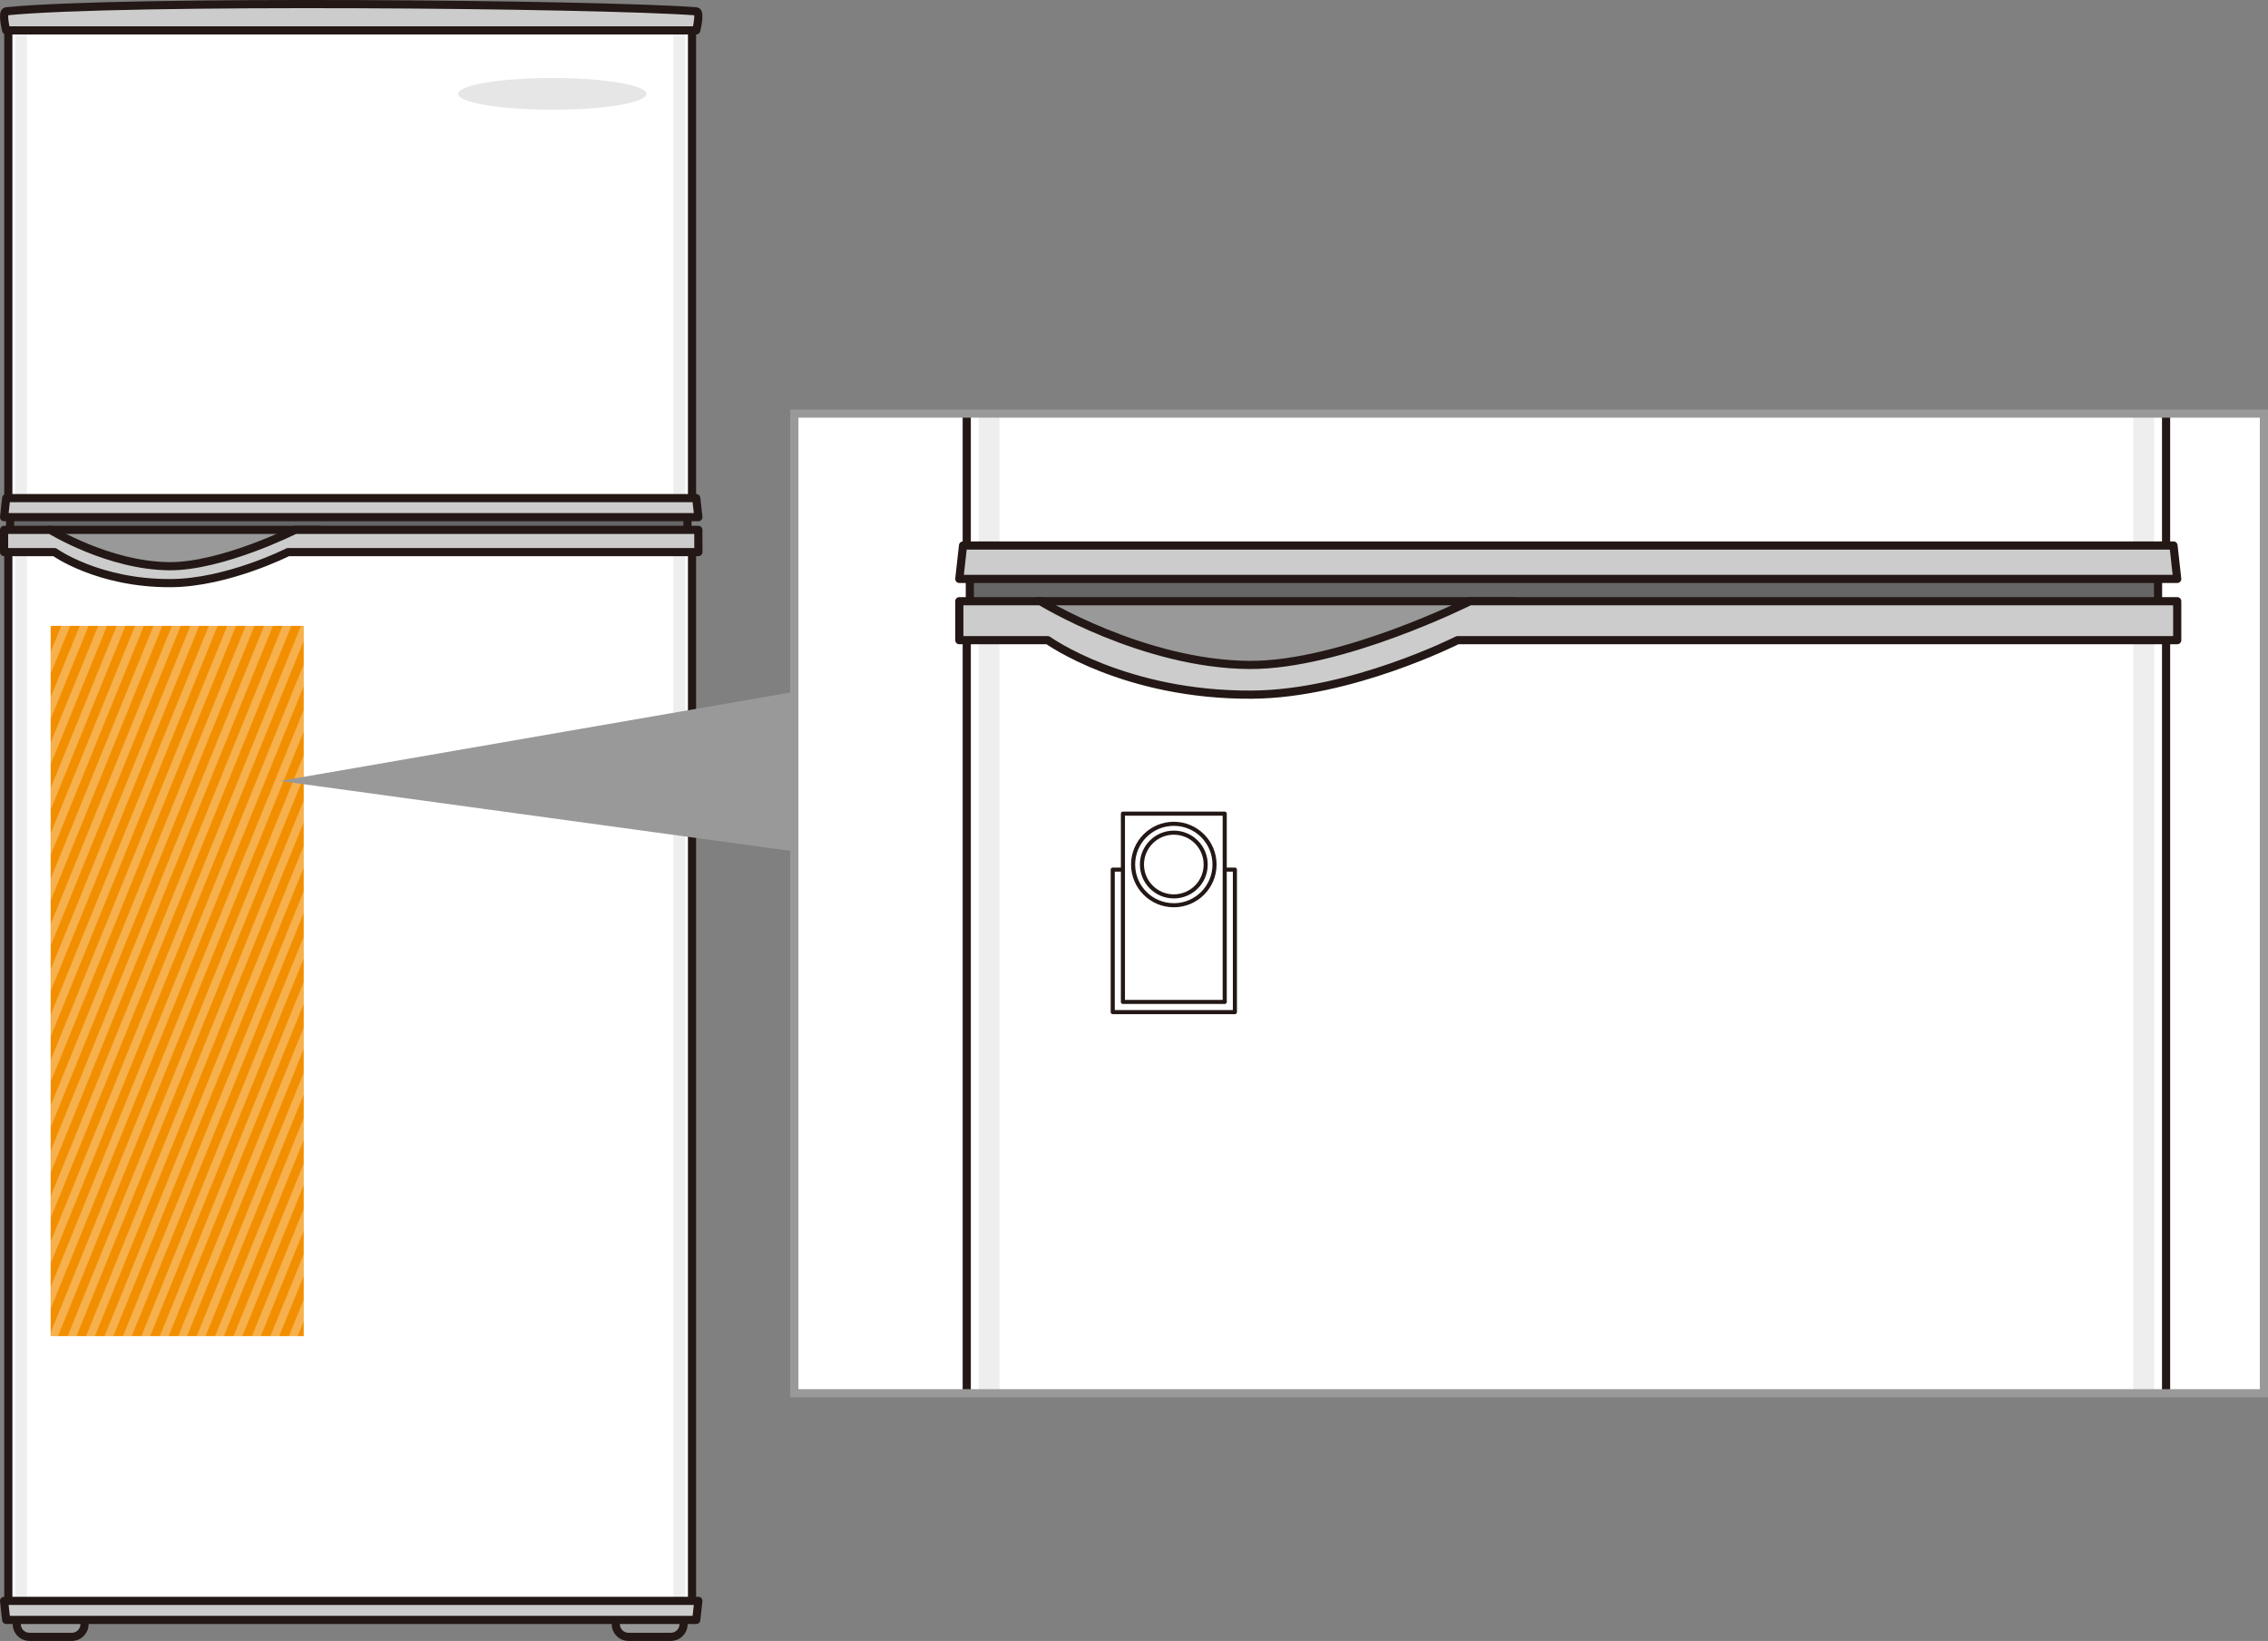 <svg xmlns="http://www.w3.org/2000/svg" xmlns:xlink="http://www.w3.org/1999/xlink" width="277.792" height="201" viewBox="0 0 277.792 201"><rect x="0" y="0" width="277.792" height="201" fill="#808080" stroke="none"/><defs><style>.cls-1,.cls-11,.cls-16{fill:none;}.cls-2{fill:#666;}.cls-15,.cls-2,.cls-3,.cls-4,.cls-6{stroke:#231815;stroke-linecap:round;stroke-linejoin:round;}.cls-12,.cls-3{fill:#999;}.cls-13,.cls-15,.cls-4{fill:#fff;}.cls-5{fill:#eeeeef;}.cls-6{fill:#ccc;}.cls-7{fill:#e6e6e6;}.cls-8{fill:#f28f01;}.cls-9{opacity:0.3;}.cls-10{clip-path:url(#clip-path);}.cls-11{stroke:#fff;}.cls-11,.cls-16{stroke-miterlimit:10;}.cls-14{clip-path:url(#clip-path-2);}.cls-15{stroke-width:0.5px;}.cls-16{stroke:#999;}</style><clipPath id="clip-path"><rect class="cls-1" x="6.202" y="76.664" width="31" height="87"/></clipPath><clipPath id="clip-path-2"><rect class="cls-1" x="97.292" y="50.664" width="180" height="120"/></clipPath></defs><g id="フッター"><rect class="cls-2" x="1.236" y="55.615" width="82.964" height="16.593"/><rect class="cls-3" x="5.945" y="64.905" width="33.186" height="12.704"/><path class="cls-4" d="M84.761,196.611H1.019V66.461H6.593s4.665,4.148,14.13,4.148c7.389,0,14.778-4.148,14.778-4.148h49.26Z"/><path class="cls-3" d="M10.352,198.944A1.555,1.555,0,0,1,8.8,200.5H3.611a1.555,1.555,0,0,1-1.555-1.556h0a1.555,1.555,0,0,1,1.555-1.555H8.8a1.556,1.556,0,0,1,1.556,1.555Z"/><path class="cls-3" d="M83.724,198.944a1.556,1.556,0,0,1-1.556,1.556H76.983a1.556,1.556,0,0,1-1.556-1.556h0a1.556,1.556,0,0,1,1.556-1.555h5.185a1.556,1.556,0,0,1,1.556,1.555Z"/><rect class="cls-4" x="1.019" y="3.2" width="83.742" height="58.939"/><rect class="cls-5" x="82.476" y="2.552" width="1.458" height="59.112"/><rect class="cls-5" x="1.845" y="2.552" width="1.458" height="59.112"/><rect class="cls-5" x="82.476" y="66.331" width="1.458" height="130.669"/><rect class="cls-5" x="1.845" y="66.331" width="1.458" height="130.669"/><path class="cls-6" d="M85.279,3.719H.759s-.58-2.275,0-2.334c14.13-1.425,72.206-.907,84.52,0C85.861,1.428,85.279,3.719,85.279,3.719Z"/><polygon class="cls-6" points="85.539 63.35 0.5 63.35 0.759 61.016 85.279 61.016 85.539 63.35"/><polygon class="cls-6" points="85.279 198.426 0.759 198.426 0.5 196.093 85.539 196.093 85.279 198.426"/><path class="cls-6" d="M85.539,67.627H35.285s-7.433,3.76-14.346,3.8c-8.9.056-14.259-3.8-14.259-3.8H.5V64.905H6.161s7.173,4.408,14.6,4.452c6.438.038,15.383-4.452,15.383-4.452h49.39Z"/><ellipse class="cls-7" cx="67.649" cy="11.497" rx="11.537" ry="1.944"/><rect class="cls-8" x="6.202" y="76.664" width="31" height="87"/><g class="cls-9"><g class="cls-10"><line class="cls-11" x1="5.202" y1="66.997" x2="-41.798" y2="182.664"/><line class="cls-11" x1="7.46" y1="66.997" x2="-39.54" y2="182.664"/><line class="cls-11" x1="9.718" y1="66.997" x2="-37.282" y2="182.664"/><line class="cls-11" x1="11.976" y1="66.997" x2="-35.024" y2="182.664"/><line class="cls-11" x1="14.234" y1="66.997" x2="-32.766" y2="182.664"/><line class="cls-11" x1="16.492" y1="66.997" x2="-30.508" y2="182.664"/><line class="cls-11" x1="18.75" y1="66.997" x2="-28.25" y2="182.664"/><line class="cls-11" x1="21.008" y1="66.997" x2="-25.992" y2="182.664"/><line class="cls-11" x1="23.266" y1="66.997" x2="-23.734" y2="182.664"/><line class="cls-11" x1="25.524" y1="66.997" x2="-21.476" y2="182.664"/><line class="cls-11" x1="27.782" y1="66.997" x2="-19.218" y2="182.664"/><line class="cls-11" x1="30.04" y1="66.997" x2="-16.96" y2="182.664"/><line class="cls-11" x1="32.298" y1="66.997" x2="-14.702" y2="182.664"/><line class="cls-11" x1="34.556" y1="66.997" x2="-12.444" y2="182.664"/><line class="cls-11" x1="36.815" y1="66.997" x2="-10.185" y2="182.664"/><line class="cls-11" x1="39.073" y1="66.997" x2="-7.927" y2="182.664"/><line class="cls-11" x1="41.331" y1="66.997" x2="-5.669" y2="182.664"/><line class="cls-11" x1="43.589" y1="66.997" x2="-3.411" y2="182.664"/><line class="cls-11" x1="45.847" y1="66.997" x2="-1.153" y2="182.664"/><line class="cls-11" x1="48.105" y1="66.997" x2="1.105" y2="182.664"/><line class="cls-11" x1="50.363" y1="66.997" x2="3.363" y2="182.664"/><line class="cls-11" x1="52.621" y1="66.997" x2="5.621" y2="182.664"/><line class="cls-11" x1="54.879" y1="66.997" x2="7.879" y2="182.664"/><line class="cls-11" x1="57.137" y1="66.997" x2="10.137" y2="182.664"/><line class="cls-11" x1="59.395" y1="66.997" x2="12.395" y2="182.664"/><line class="cls-11" x1="61.653" y1="66.997" x2="14.653" y2="182.664"/><line class="cls-11" x1="63.911" y1="66.997" x2="16.911" y2="182.664"/><line class="cls-11" x1="66.169" y1="66.997" x2="19.169" y2="182.664"/><line class="cls-11" x1="68.427" y1="66.997" x2="21.427" y2="182.664"/><line class="cls-11" x1="70.686" y1="66.997" x2="23.686" y2="182.664"/><line class="cls-11" x1="72.944" y1="66.997" x2="25.944" y2="182.664"/><line class="cls-11" x1="75.202" y1="66.997" x2="28.202" y2="182.664"/></g></g><polyline class="cls-12" points="109.292 82.664 34.292 95.664 107.292 105.664"/><rect class="cls-13" x="97.292" y="50.664" width="180" height="120"/><g class="cls-14"><rect class="cls-2" x="118.79" y="57.346" width="145.535" height="29.107"/><rect class="cls-3" x="127.051" y="73.642" width="58.214" height="22.285"/><path class="cls-4" d="M265.309,304.678H118.41V76.371h9.778s8.184,7.277,24.786,7.277c12.962,0,25.923-7.277,25.923-7.277h86.412Z"/><rect class="cls-4" x="118.41" y="-34.599" width="146.899" height="103.39"/><rect class="cls-5" x="261.301" y="-35.736" width="2.558" height="103.693"/><rect class="cls-5" x="119.859" y="-35.736" width="2.558" height="103.693"/><rect class="cls-5" x="261.301" y="76.144" width="2.558" height="229.217"/><rect class="cls-5" x="119.859" y="76.144" width="2.558" height="229.217"/><polygon class="cls-6" points="266.673 70.913 117.5 70.913 117.955 66.82 266.218 66.82 266.673 70.913"/><path class="cls-6" d="M266.673,78.418H178.519s-13.038,6.594-25.165,6.671c-15.616.1-25.014-6.671-25.014-6.671H117.5V73.642h9.93s12.582,7.732,25.62,7.809c11.294.067,26.985-7.809,26.985-7.809h86.638Z"/></g><rect class="cls-15" x="136.292" y="106.521" width="14.962" height="17.455"/><rect class="cls-15" x="137.539" y="99.664" width="12.468" height="23.066"/><circle class="cls-15" cx="143.773" cy="105.898" r="4.987"/><circle class="cls-15" cx="143.773" cy="105.898" r="3.903"/><rect class="cls-16" x="97.292" y="50.664" width="180" height="120"/></g></svg>